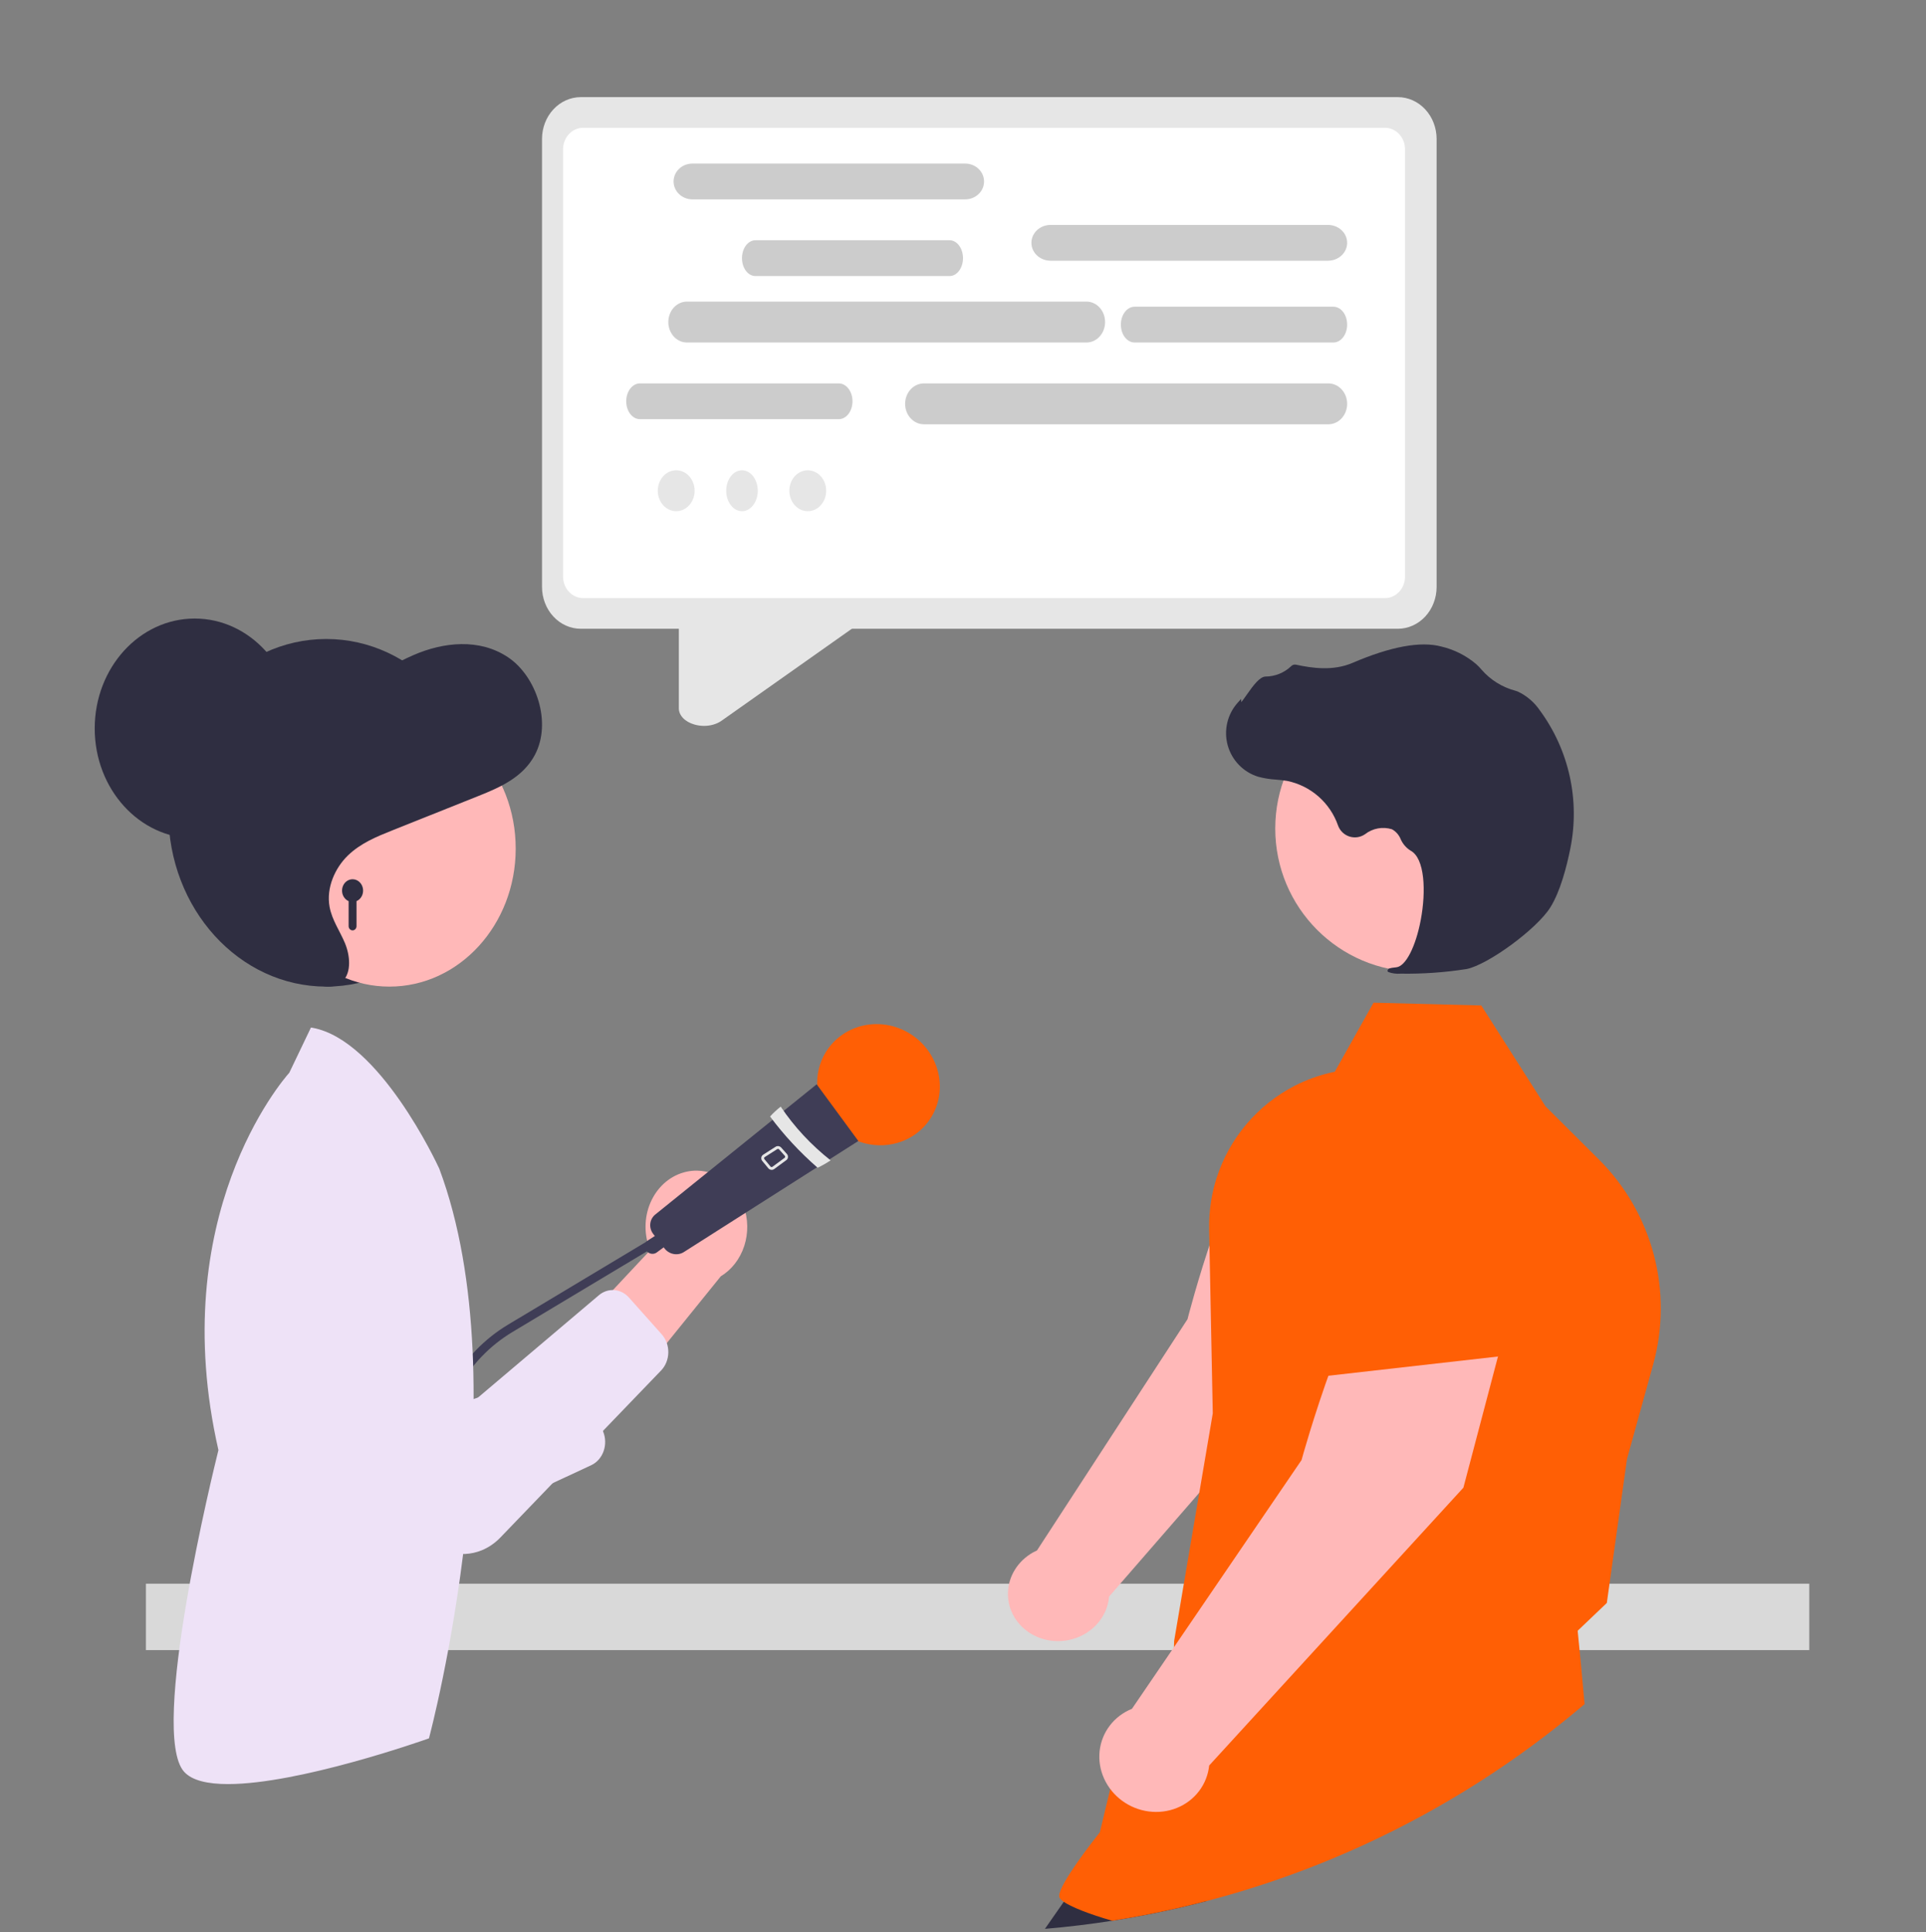<svg width="594" height="596" viewBox="0 0 594 596" fill="none" xmlns="http://www.w3.org/2000/svg">
<rect x="0" y="0" width="594" height="596" fill="#808080" stroke="none"/>
<rect x="45" y="488.474" width="513" height="20.481" fill="#D9D9D9"/>
<path d="M378.13 565.16L372.12 586.381C362.532 588.886 352.825 590.908 343.035 592.438H343.026C336.172 593.505 329.251 594.337 322.263 594.933L341.814 566.905L344.59 566.658L378.13 565.16Z" fill="#2F2E41"/>
<path d="M133.814 500.403L136.45 500.363L135.722 450.974C135.617 442.915 137.62 434.97 141.531 427.931C145.443 420.892 151.126 415.005 158.014 410.859L208.328 380.683L206.975 378.413L156.662 408.589C149.377 412.974 143.366 419.199 139.23 426.644C135.093 434.088 132.974 442.491 133.086 451.014L133.814 500.403Z" fill="#3F3D56"/>
<path d="M342.049 492.447L412.271 411.622L427.119 350.82L393.309 341.416C378.551 358.289 366.246 406.883 366.246 406.883L319.813 478.222C319.406 478.408 319.002 478.602 318.607 478.824C316.286 480.126 314.353 481.966 312.995 484.166C311.638 486.367 310.902 488.854 310.857 491.387C310.813 493.92 311.463 496.413 312.744 498.626C314.024 500.839 315.893 502.696 318.168 504.018C320.444 505.341 323.049 506.083 325.733 506.175C328.417 506.266 331.089 505.703 333.49 504.539C335.891 503.376 337.94 501.652 339.44 499.533C340.939 497.415 341.838 494.974 342.049 492.447Z" fill="#FFB8B8"/>
<path d="M421.655 346.762L406.435 385.858L406.45 386.011C407.968 401.031 431.355 414.939 450.707 423.962C457.09 426.931 464.359 427.358 471.045 425.156C477.73 422.954 483.332 418.287 486.72 412.099C489.188 407.517 490.329 402.334 490.015 397.135C489.701 391.937 487.944 386.93 484.943 382.681L469.577 361.091L421.655 346.762Z" fill="#FF5F05"/>
<path d="M509.873 420.806L501.781 450.033L497.053 483.809L495.595 494.195L495.559 494.416L486.57 502.985L486.834 505.674L487.537 512.842L488.706 525.609C447.202 560.909 396.795 584.034 343.035 592.438C343.026 592.447 343.026 592.438 343.026 592.438C335.847 590.375 330.215 588.136 327.948 586.505C327.051 585.87 326.647 585.306 326.665 584.732C326.762 580.915 337.561 567.214 339.195 565.16L343.483 547.35L352.235 543.859L350.073 531.331L361.778 518.934L362.112 506.177L362.173 505.815L365.881 483.941L373.28 440.379L374.035 435.918L373.35 401.515L373.148 391.094L372.911 379.209C372.848 376.153 373.072 373.098 373.579 370.084C373.953 367.814 374.494 365.574 375.195 363.384C377.145 357.283 380.275 351.628 384.407 346.743C388.538 341.858 393.59 337.838 399.272 334.915C399.72 334.686 400.168 334.465 400.625 334.245C400.625 334.245 400.625 334.236 400.634 334.245C404.149 332.578 407.851 331.344 411.661 330.568L412.768 328.594L423.612 309.268L456.844 310.123L476.667 341.254L493.213 357.732C501.317 365.818 507.13 375.921 510.058 387.005C512.986 398.089 512.922 409.755 509.873 420.806Z" fill="#FF5F05"/>
<path d="M437.328 299.722C461.643 299.722 481.354 279.945 481.354 255.548C481.354 231.151 461.643 211.374 437.328 211.374C413.013 211.374 393.302 231.151 393.302 255.548C393.302 279.945 413.013 299.722 437.328 299.722Z" fill="#FFB8B8"/>
<path d="M431.957 300.313C438.774 300.42 445.589 299.942 452.325 298.885C459.003 297.522 473.941 286.539 478.105 279.929C481.199 275.019 483.178 267.35 484.293 261.782C485.794 254.414 485.737 246.812 484.125 239.467C482.512 232.123 479.38 225.2 474.931 219.147C473.221 216.615 470.861 214.594 468.101 213.298C467.856 213.202 467.605 213.117 467.35 213.044C463.328 211.982 459.713 209.738 456.971 206.6C456.439 205.965 455.863 205.37 455.246 204.818C452.146 202.194 448.472 200.343 444.523 199.416C438.149 197.705 428.925 199.404 417.106 204.471C411.169 207.017 404.675 206.096 399.68 205.008C399.399 204.954 399.11 204.974 398.84 205.067C398.57 205.16 398.329 205.322 398.141 205.537C396.015 207.539 393.214 208.66 390.298 208.674C388.513 208.753 386.64 211.233 384.375 214.468C383.862 215.202 383.262 216.059 382.83 216.58L382.772 215.579L381.762 216.696C380.174 218.452 379.055 220.582 378.509 222.889C377.963 225.195 378.007 227.603 378.638 229.888C379.269 232.172 380.466 234.26 382.118 235.955C383.769 237.651 385.821 238.899 388.083 239.585C389.879 240.064 391.719 240.359 393.575 240.463C394.699 240.565 395.862 240.67 396.976 240.863C400.552 241.598 403.877 243.251 406.626 245.66C409.376 248.069 411.456 251.152 412.663 254.609C412.949 255.408 413.413 256.13 414.021 256.72C414.629 257.31 415.364 257.752 416.169 258.012C416.975 258.272 417.829 258.343 418.666 258.219C419.502 258.095 420.3 257.78 420.996 257.298C422.157 256.391 423.519 255.779 424.966 255.515C426.413 255.251 427.903 255.341 429.307 255.779C430.521 256.457 431.466 257.532 431.984 258.826C432.613 260.266 433.655 261.487 434.978 262.331C439.503 264.672 439.815 275.042 438.19 283.686C436.624 292.019 433.527 298.047 430.66 298.345C428.452 298.574 428.2 298.731 428.04 299.123L427.897 299.474L428.145 299.802C429.364 300.245 430.664 300.42 431.957 300.313Z" fill="#2F2E41"/>
<path d="M469.016 391.748L432.493 378.859C416.019 396.74 401.409 450.338 401.409 450.338L349.109 527.058C346.384 528.154 344.027 529.938 342.275 532.231C340.524 534.523 339.44 537.244 339.132 540.119C338.824 542.994 339.303 545.921 340.521 548.606C341.74 551.292 343.654 553.64 346.071 555.415C348.489 557.191 351.324 558.33 354.292 558.719C357.26 559.108 360.256 558.733 362.978 557.631C365.7 556.529 368.052 554.739 369.798 552.442C371.544 550.145 372.621 547.422 372.922 544.546L451.33 458.849L469.016 391.748Z" fill="#FFB8B8"/>
<path d="M406.5 424.692L462.01 418.399L483.618 398.048C487.846 394.038 490.886 388.972 492.394 383.424C493.902 377.876 493.819 372.067 492.153 366.652C489.845 359.328 484.777 353.222 477.975 349.568C471.173 345.913 463.144 344.984 455.512 346.967C432.37 352.999 403.73 363.531 398.707 379.444L398.656 379.605L406.5 424.692Z" fill="#FF5F05"/>
<path d="M210.716 361.667C208.513 362.308 206.463 363.476 204.711 365.089C202.96 366.703 201.549 368.722 200.578 371.005C199.606 373.288 199.099 375.779 199.091 378.303C199.083 380.827 199.574 383.322 200.531 385.613L160.672 428.201L188.75 435.175L222.296 393.663C225.663 391.628 228.239 388.295 229.536 384.297C230.833 380.298 230.761 375.911 229.334 371.967C227.906 368.023 225.223 364.796 221.791 362.897C218.36 360.999 214.419 360.561 210.716 361.667Z" fill="#FFB8B8"/>
<path d="M154.349 474.198L203.896 422.705C204.58 421.994 205.128 421.139 205.509 420.19C205.89 419.24 206.096 418.216 206.113 417.177C206.131 416.139 205.961 415.107 205.614 414.142C205.266 413.177 204.747 412.299 204.088 411.56L193.971 400.209C192.768 398.863 191.164 398.048 189.459 397.917C187.754 397.785 186.064 398.345 184.705 399.493L143.183 434.646L117.278 365.049C116.256 362.303 114.737 359.818 112.813 357.748C110.89 355.679 108.603 354.068 106.096 353.016C103.588 351.964 100.912 351.493 98.234 351.632C95.555 351.771 92.931 352.518 90.523 353.825C86.728 355.859 83.63 359.203 81.696 363.353C79.762 367.503 79.095 372.237 79.796 376.843C84.497 408.5 112.974 450.351 129.531 472.48C131.793 475.495 134.842 477.659 138.26 478.675C141.677 479.691 145.295 479.508 148.615 478.153C150.745 477.271 152.694 475.926 154.349 474.198Z" fill="#EEE2F7"/>
<path d="M131.9 536.312L132.29 536.173L132.408 535.736C132.695 534.67 160.846 428.287 135.479 360.467L135.452 360.406C134.709 358.791 117.014 320.821 96.452 317.022L95.904 316.921L89.222 330.875C87.121 333.227 50.948 375.172 67.365 447.269C65.891 453.181 45.915 534.346 56.778 546.477C59.223 549.208 64.134 550.275 70.333 550.275C92.145 550.275 129.867 537.031 131.9 536.312Z" fill="#EEE2F7"/>
<path d="M100.623 304.307C73.733 304.307 51.934 280.306 51.934 250.698C51.934 221.091 73.733 197.09 100.623 197.09C127.513 197.09 149.312 221.091 149.312 250.698C149.312 280.306 127.513 304.307 100.623 304.307Z" fill="#2F2E41"/>
<path d="M120.098 304.307C98.586 304.307 81.148 285.247 81.148 261.735C81.148 238.224 98.586 219.164 120.098 219.164C141.61 219.164 159.049 238.224 159.049 261.735C159.049 285.247 141.61 304.307 120.098 304.307Z" fill="#FFB8B8"/>
<path d="M95.341 302.829C98.804 304.209 103.051 305.426 105.776 302.564C108.437 299.77 107.952 294.66 106.385 290.895C104.817 287.131 102.386 283.781 101.641 279.684C100.573 273.811 103.335 267.711 107.277 263.882C111.22 260.054 116.183 258.043 121.027 256.107L147.601 245.493C154.179 242.865 161.267 239.779 164.948 232.864C170.274 222.859 165.405 208.558 156.668 202.72C147.932 196.882 136.897 197.969 127.471 202.074C122.258 204.345 117.299 207.473 111.907 209.072C101.267 212.226 89.169 209.396 79.818 216.138C71.679 222.006 67.904 233.98 68.178 245.184C68.452 256.388 72.123 267.058 75.995 277.305C78.299 283.4 80.76 289.567 84.662 294.415C88.564 299.264 94.203 302.655 99.835 301.763L95.341 302.829Z" fill="#2F2E41"/>
<path d="M60.049 258.582C43.019 258.582 29.213 243.405 29.213 224.683C29.213 205.96 43.019 190.783 60.049 190.783C77.079 190.783 90.885 205.96 90.885 224.683C90.885 243.405 77.079 258.582 60.049 258.582Z" fill="#2F2E41"/>
<path d="M111.984 274.703C111.984 274.067 111.825 273.443 111.522 272.898C111.219 272.353 110.784 271.906 110.264 271.607C109.745 271.308 109.159 271.168 108.571 271.2C107.982 271.233 107.413 271.438 106.925 271.793C106.436 272.148 106.046 272.64 105.797 273.216C105.548 273.792 105.448 274.43 105.509 275.063C105.571 275.695 105.79 276.297 106.144 276.805C106.499 277.313 106.974 277.708 107.521 277.946V285.649C107.521 285.998 107.649 286.332 107.877 286.578C108.105 286.825 108.415 286.963 108.738 286.963C109.061 286.963 109.37 286.825 109.598 286.578C109.827 286.332 109.955 285.998 109.955 285.649V277.946C110.554 277.685 111.067 277.237 111.429 276.659C111.79 276.081 111.983 275.4 111.984 274.703Z" fill="#2F2E41"/>
<path d="M119.928 480.986L182.348 451.92C183.21 451.519 183.99 450.93 184.644 450.189C185.297 449.448 185.81 448.57 186.152 447.605C186.495 446.641 186.66 445.61 186.637 444.574C186.615 443.537 186.406 442.517 186.022 441.572L180.131 427.059C179.43 425.338 178.188 423.958 176.636 423.178C175.085 422.398 173.331 422.271 171.701 422.821L121.9 439.698L119.526 364.635C119.432 361.673 118.791 358.764 117.644 356.088C116.496 353.412 114.866 351.025 112.854 349.075C110.841 347.125 108.49 345.654 105.945 344.752C103.399 343.851 100.714 343.538 98.056 343.832C93.873 344.273 89.932 346.206 86.824 349.342C83.716 352.478 81.609 356.648 80.819 361.225C75.285 392.64 88.762 442.747 97.288 469.819C98.455 473.51 100.624 476.708 103.498 478.975C106.371 481.241 109.807 482.465 113.333 482.476C115.599 482.472 117.841 481.965 119.928 480.986Z" fill="#EEE2F7"/>
<path d="M179.112 193.936H431.117C434.285 193.933 437.322 192.574 439.562 190.159C441.802 187.743 443.062 184.468 443.066 181.052V42.842C443.062 39.426 441.802 36.151 439.562 33.736C437.322 31.32 434.285 29.962 431.117 29.958H179.112C175.945 29.962 172.907 31.32 170.667 33.736C168.427 36.151 167.167 39.426 167.164 42.842V181.052C167.167 184.468 168.427 187.743 170.667 190.159C172.907 192.574 175.945 193.933 179.112 193.936Z" fill="#E6E6E6"/>
<path d="M179.838 184.476H427.145C428.784 184.474 430.356 183.775 431.515 182.532C432.674 181.29 433.326 179.605 433.328 177.847V46.047C433.326 44.289 432.674 42.605 431.515 41.362C430.356 40.119 428.784 39.42 427.145 39.418H179.838C178.199 39.42 176.628 40.119 175.469 41.362C174.31 42.605 173.658 44.289 173.656 46.047V177.847C173.658 179.605 174.31 181.29 175.469 182.532C176.628 183.775 178.199 184.474 179.838 184.476Z" fill="white"/>
<path d="M222.572 222.28L269.41 189.206L209.361 190.278V218.416C209.345 219.499 209.792 220.56 210.645 221.461C211.497 222.362 212.715 223.06 214.138 223.464C215.092 223.746 216.115 223.892 217.149 223.894C218.159 223.892 219.159 223.748 220.09 223.471C221.021 223.194 221.864 222.789 222.572 222.28Z" fill="#E6E6E6"/>
<path d="M211.847 105.64H335.088C336.608 105.64 338.066 104.976 339.141 103.793C340.216 102.61 340.82 101.006 340.82 99.333C340.82 97.661 340.216 96.056 339.141 94.874C338.066 93.691 336.608 93.026 335.088 93.026H211.847C210.327 93.026 208.869 93.691 207.794 94.874C206.719 96.056 206.115 97.661 206.115 99.333C206.115 101.006 206.719 102.61 207.794 103.793C208.869 104.976 210.327 105.64 211.847 105.64Z" fill="#CCCCCC"/>
<path d="M284.949 130.868H409.674C411.213 130.868 412.688 130.203 413.776 129.02C414.864 127.838 415.475 126.233 415.475 124.561C415.475 122.888 414.864 121.284 413.776 120.101C412.688 118.918 411.213 118.254 409.674 118.254H284.949C283.41 118.254 281.935 118.918 280.847 120.101C279.759 121.284 279.147 122.888 279.147 124.561C279.147 126.233 279.759 127.838 280.847 129.02C281.935 130.203 283.41 130.868 284.949 130.868Z" fill="#CCCCCC"/>
<path d="M213.541 61.492H297.689C299.228 61.492 300.704 60.911 301.792 59.876C302.88 58.841 303.492 57.437 303.492 55.974C303.492 54.51 302.88 53.106 301.792 52.071C300.704 51.036 299.228 50.455 297.689 50.455H213.541C212.002 50.455 210.526 51.036 209.437 52.071C208.349 53.106 207.738 54.51 207.738 55.974C207.738 57.437 208.349 58.841 209.437 59.876C210.526 60.911 212.002 61.492 213.541 61.492Z" fill="#CCCCCC"/>
<path d="M324 80.413H409.574C411.139 80.413 412.64 79.831 413.747 78.796C414.854 77.761 415.475 76.358 415.475 74.894C415.475 73.43 414.854 72.027 413.747 70.992C412.64 69.957 411.139 69.376 409.574 69.376H324C322.435 69.376 320.934 69.957 319.827 70.992C318.72 72.027 318.098 73.43 318.098 74.894C318.098 76.358 318.72 77.761 319.827 78.796C320.934 79.831 322.435 80.413 324 80.413Z" fill="#CCCCCC"/>
<path d="M197.361 129.291H258.688C259.81 129.291 260.886 128.71 261.679 127.675C262.472 126.64 262.918 125.236 262.918 123.772C262.918 122.309 262.472 120.905 261.679 119.87C260.886 118.835 259.81 118.254 258.688 118.254H197.361C196.239 118.254 195.163 118.835 194.37 119.87C193.577 120.905 193.131 122.309 193.131 123.772C193.131 125.236 193.577 126.64 194.37 127.675C195.163 128.71 196.239 129.291 197.361 129.291Z" fill="#CCCCCC"/>
<path d="M232.967 85.143H292.869C293.965 85.143 295.015 84.561 295.79 83.526C296.565 82.492 297 81.088 297 79.624C297 78.161 296.565 76.757 295.79 75.722C295.015 74.687 293.965 74.106 292.869 74.106H232.967C231.872 74.106 230.821 74.687 230.046 75.722C229.271 76.757 228.836 78.161 228.836 79.624C228.836 81.088 229.271 82.492 230.046 83.526C230.821 84.561 231.872 85.143 232.967 85.143Z" fill="#CCCCCC"/>
<path d="M349.918 105.64H411.246C412.368 105.64 413.443 105.059 414.237 104.024C415.03 102.989 415.475 101.585 415.475 100.122C415.475 98.658 415.03 97.254 414.237 96.219C413.443 95.185 412.368 94.603 411.246 94.603H349.918C348.796 94.603 347.72 95.185 346.927 96.219C346.134 97.254 345.688 98.658 345.688 100.122C345.688 101.585 346.134 102.989 346.927 104.024C347.72 105.059 348.796 105.64 349.918 105.64Z" fill="#CCCCCC"/>
<path d="M249.123 157.672C245.986 157.672 243.443 154.848 243.443 151.365C243.443 147.882 245.986 145.058 249.123 145.058C252.26 145.058 254.803 147.882 254.803 151.365C254.803 154.848 252.26 157.672 249.123 157.672Z" fill="#E6E6E6"/>
<path d="M228.836 157.672C226.147 157.672 223.967 154.848 223.967 151.365C223.967 147.882 226.147 145.058 228.836 145.058C231.525 145.058 233.705 147.882 233.705 151.365C233.705 154.848 231.525 157.672 228.836 157.672Z" fill="#E6E6E6"/>
<path d="M208.549 157.672C205.412 157.672 202.869 154.848 202.869 151.365C202.869 147.882 205.412 145.058 208.549 145.058C211.686 145.058 214.229 147.882 214.229 151.365C214.229 154.848 211.686 157.672 208.549 157.672Z" fill="#E6E6E6"/>
<path d="M277.028 352.433L276.819 352.494C273.036 353.603 268.957 353.492 265.165 352.178C261.373 350.863 258.06 348.412 255.699 345.174C253.338 341.935 252.049 338.074 252.017 334.142C251.984 330.209 253.209 326.405 255.517 323.272C256.422 322.035 257.487 320.922 258.683 319.958C260.804 318.241 263.298 317.019 265.985 316.381C268.673 315.742 271.489 315.703 274.231 316.265C276.974 316.827 279.576 317.977 281.852 319.633C284.127 321.289 286.02 323.409 287.395 325.843C288.77 328.277 289.593 330.964 289.805 333.713C290.018 336.462 289.615 339.204 288.624 341.744C287.634 344.284 286.081 346.559 284.077 348.407C282.072 350.255 279.665 351.629 277.028 352.433Z" fill="#FF5F05"/>
<path d="M210.915 386.18L264.721 351.926L251.872 334.44L202.136 374.568C201.245 375.268 200.678 376.294 200.556 377.425C200.434 378.556 200.767 379.703 201.483 380.621L201.957 381.228L199.847 382.574C199.588 382.739 199.369 382.957 199.203 383.214C199.038 383.471 198.93 383.761 198.887 384.065C198.843 384.37 198.865 384.682 198.952 384.981C199.038 385.281 199.186 385.561 199.387 385.804L199.457 385.888C199.828 386.337 200.357 386.632 200.931 386.71C201.506 386.789 202.083 386.645 202.539 386.309L204.689 384.728L204.966 385.084C205.658 385.971 206.656 386.577 207.759 386.78C208.863 386.983 209.99 386.769 210.915 386.18Z" fill="#3F3D56"/>
<path d="M234.836 357.63C234.747 357.359 234.748 357.068 234.841 356.803C234.934 356.538 235.112 356.313 235.35 356.161L239.213 353.698C239.476 353.531 239.795 353.465 240.111 353.512C240.426 353.56 240.717 353.717 240.931 353.955L242.687 355.927C242.809 356.064 242.902 356.223 242.96 356.395C243.017 356.567 243.039 356.748 243.023 356.926C243.007 357.104 242.954 357.276 242.867 357.431C242.78 357.585 242.661 357.72 242.517 357.825L238.771 360.581C238.501 360.78 238.161 360.866 237.821 360.82C237.481 360.773 237.169 360.598 236.95 360.332L235.078 358.068C234.971 357.938 234.889 357.789 234.836 357.63ZM242.127 356.649C242.108 356.59 242.076 356.536 242.035 356.49L240.279 354.518C240.207 354.438 240.11 354.386 240.005 354.37C239.9 354.354 239.794 354.376 239.706 354.432L235.843 356.895C235.792 356.928 235.749 356.971 235.717 357.021C235.684 357.072 235.663 357.129 235.654 357.189C235.646 357.249 235.65 357.31 235.667 357.369C235.684 357.428 235.713 357.484 235.753 357.531L237.625 359.795C237.698 359.884 237.802 359.942 237.915 359.958C238.028 359.973 238.142 359.945 238.231 359.878L241.978 357.122C242.026 357.087 242.066 357.043 242.095 356.991C242.124 356.94 242.142 356.882 242.147 356.823C242.152 356.764 242.145 356.705 242.127 356.649Z" fill="#E6E6E6"/>
<path d="M252.159 360.176C246.649 355.372 241.751 350.091 237.498 344.367C238.479 343.294 239.58 342.272 240.777 341.326C244.939 347.535 250.092 353.085 256.164 357.898C254.884 358.76 253.538 359.525 252.159 360.176Z" fill="#E6E6E6"/>
</svg>
